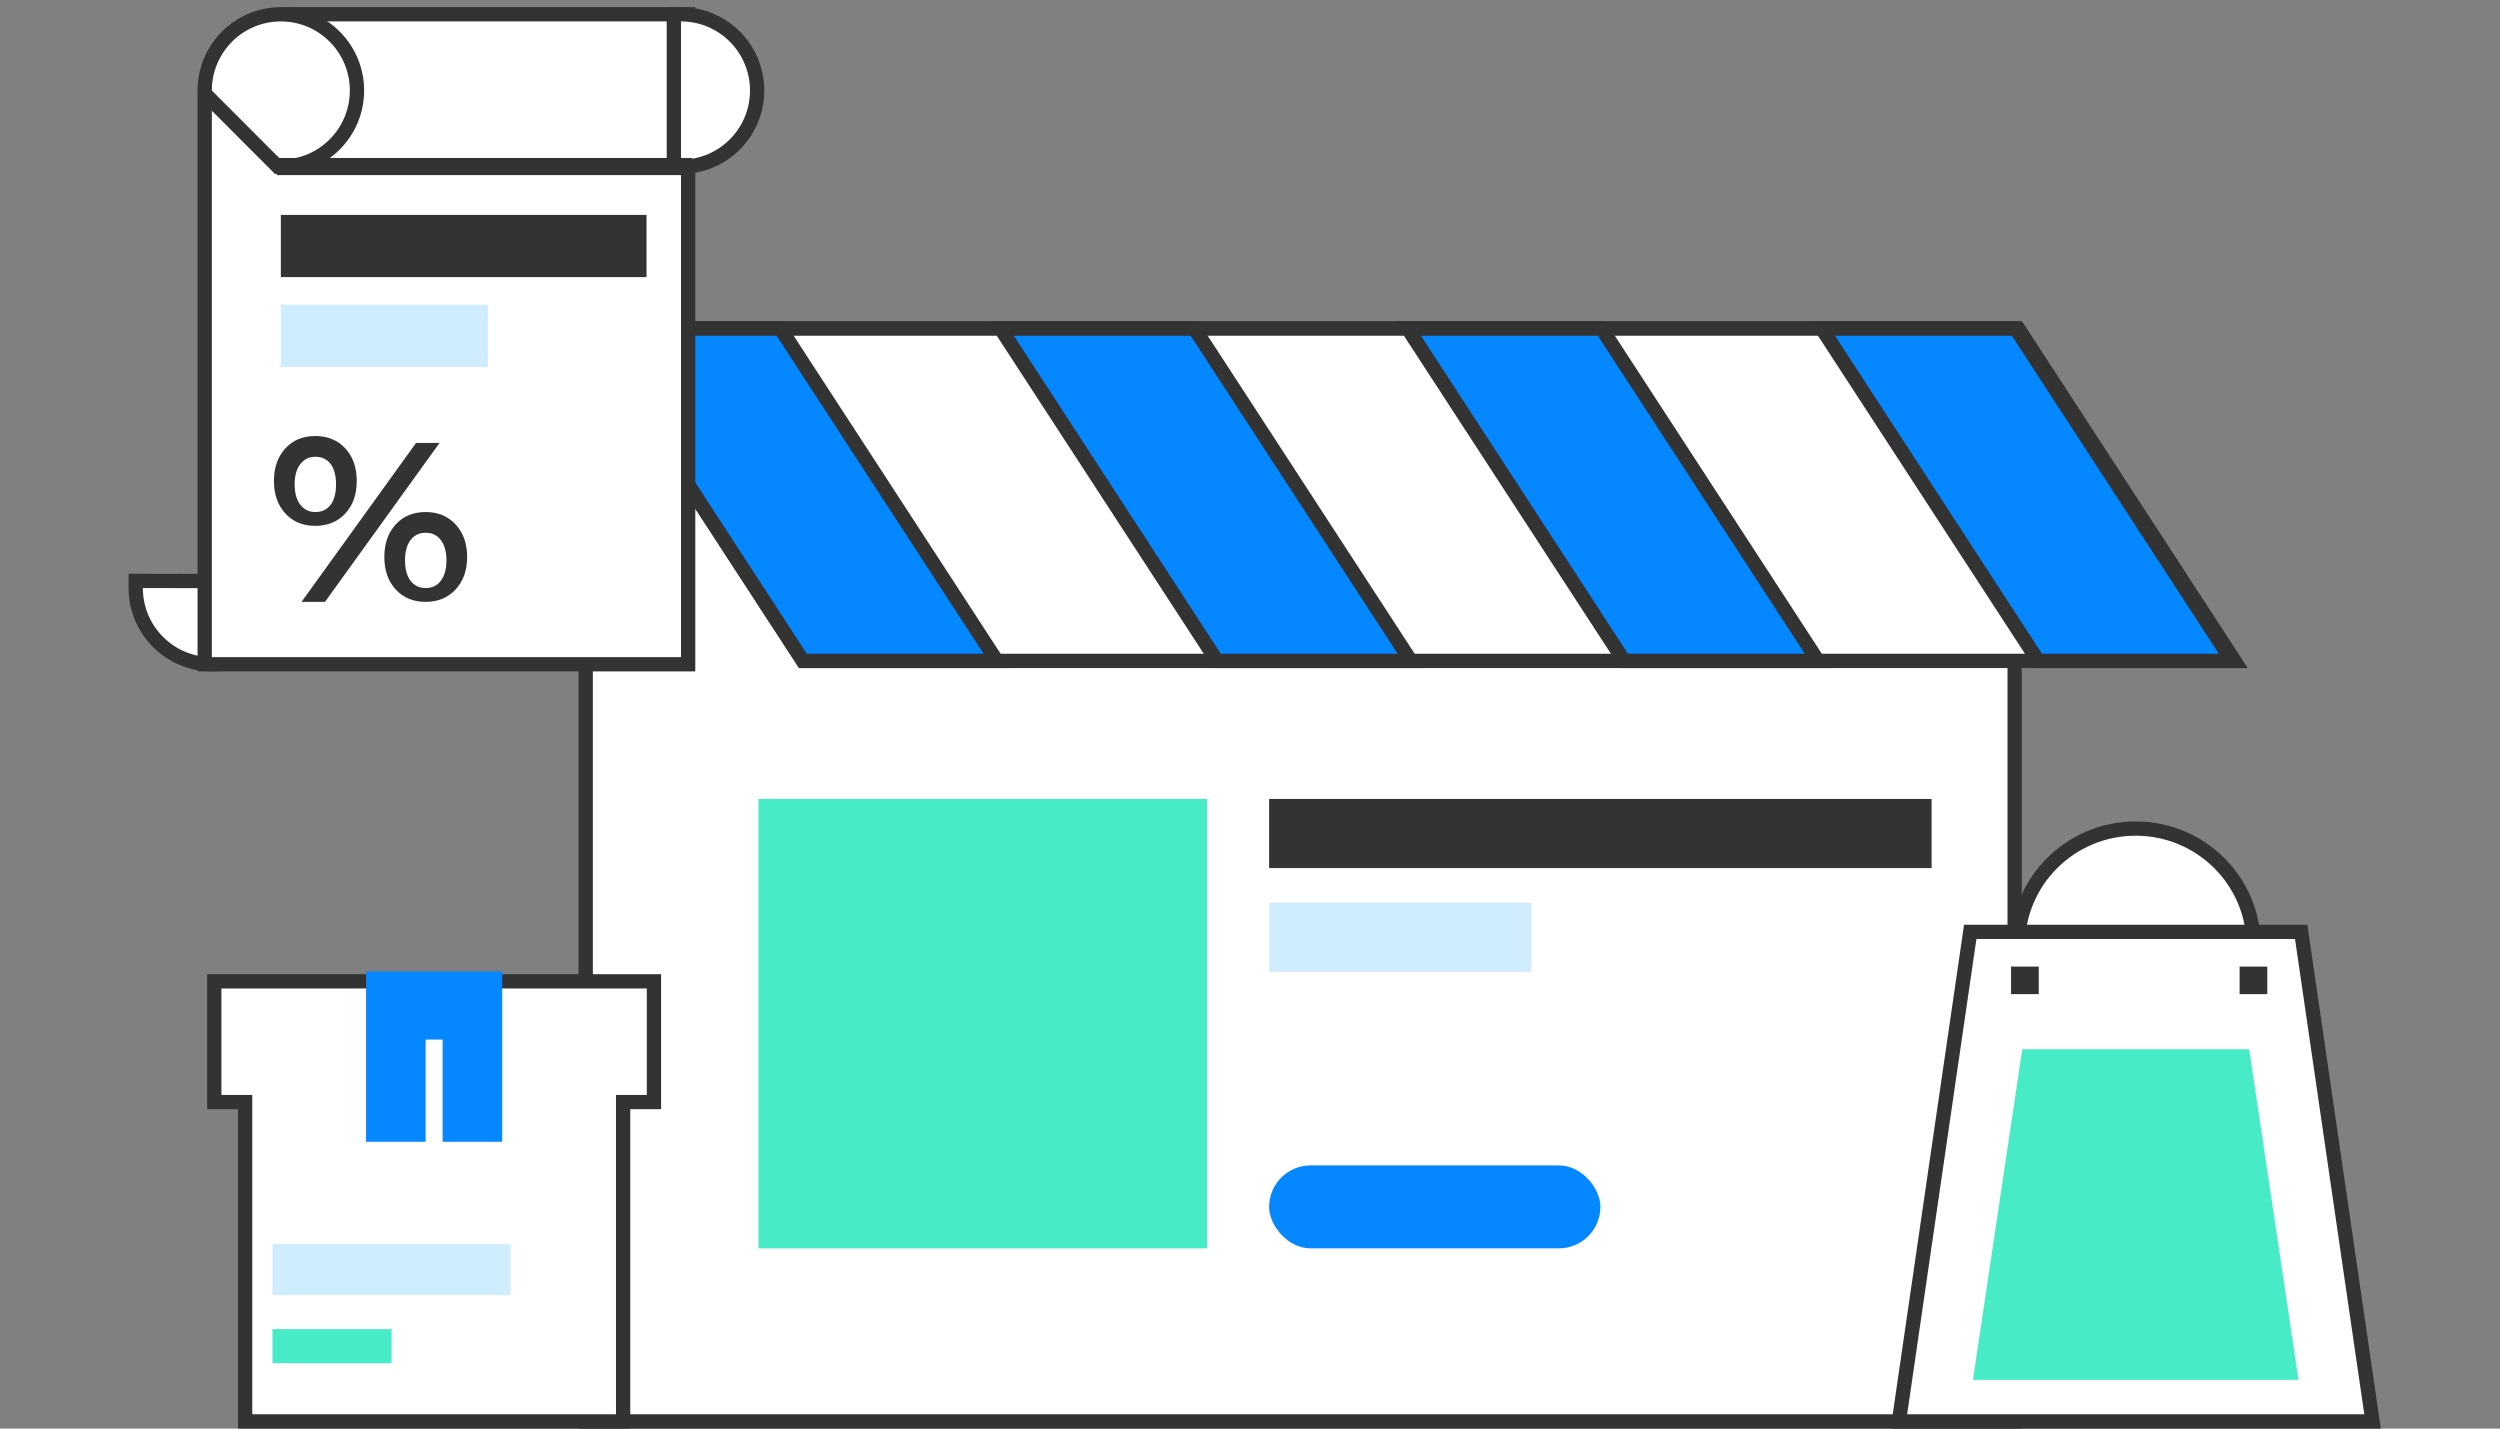 <?xml version="1.0" encoding="UTF-8"?>
<svg width="350px" height="200px" viewBox="0 0 350 200" version="1.1" xmlns="http://www.w3.org/2000/svg" xmlns:xlink="http://www.w3.org/1999/xlink">
    <rect x="0" y="0" width="350" height="200" fill="#808080" stroke="none"/>
    <!-- Generator: Sketch 53.2 (72643) - https://sketchapp.com -->
    <title>Artboard</title>
    <desc>Created with Sketch.</desc>
    <g id="Artboard" stroke="none" stroke-width="1" fill="none" fill-rule="evenodd">
        <g id="Group-43" transform="translate(20, 3)">
            <g id="Group-13" transform="translate(63, 44)" fill-rule="nonzero">
                <path d="M-1,-1 L199.051,-1 L199.051,152 L-1,152 L-1,-1 Z" id="Rectangle" stroke="#333333" stroke-width="2" fill="#FFFFFF"></path>
                <rect id="Rectangle" fill="#47EBC6" x="23.186" y="64.853" width="62.797" height="62.917"></rect>
                <rect id="Rectangle" fill="#333333" x="94.678" y="64.853" width="92.746" height="9.679"></rect>
                <rect id="Rectangle-Copy-21" fill="#D0ECFF" x="94.678" y="79.372" width="36.712" height="9.679"></rect>
                <rect id="Rectangle-Copy-30" fill="#0487FF" x="94.678" y="116.154" width="46.373" height="11.615" rx="5.808"></rect>
                <path d="M-0.878,-1 L199.559,-1 L229.844,45.526 L29.407,45.526 L-0.878,-1 Z" id="Rectangle-Copy-19" stroke="#333333" stroke-width="2" fill="#FFFFFF"></path>
                <path d="M56.55,45.526 L29.407,45.526 L-0.878,-1 L26.265,-1 L56.55,45.526 Z" id="Rectangle-Copy-20" stroke="#333333" stroke-width="2" fill="#0487FF"></path>
                <path d="M114.516,45.526 L87.373,45.526 L57.088,-1 L84.231,-1 L114.516,45.526 Z" id="Rectangle-Copy-29" stroke="#333333" stroke-width="2" fill="#0487FF"></path>
                <path d="M171.516,45.526 L144.373,45.526 L114.088,-1 L141.231,-1 L171.516,45.526 Z" id="Rectangle-Copy-31" stroke="#333333" stroke-width="2" fill="#0487FF"></path>
                <path d="M229.482,45.526 L202.339,45.526 L172.054,-1 L199.197,-1 L229.482,45.526 Z" id="Rectangle-Copy-33" stroke="#333333" stroke-width="2" fill="#0487FF"></path>
            </g>
            <g id="Group-17">
                <g id="Group-33">
                    <path d="M9.659,90 C3.772,90 -1,85.221 -1,79.326 L-1,78.321 L0.005,78.326 C3.591,78.343 5.797,78.347 8.243,78.343 C8.705,78.342 9.181,78.341 9.81,78.339 C10.631,78.337 11.152,78.336 11.524,78.335 C14.068,78.329 16.288,78.326 19.318,78.326 L20.318,78.326 L20.318,79.326 C20.318,85.221 15.546,90 9.659,90 Z" id="Oval-Copy-3" stroke="#333333" stroke-width="2" fill="#FFFFFF" fill-rule="nonzero"></path>
                    <path d="M20.659,-1 L76.341,-1 L76.341,90 L8.659,90 L8.659,11 C8.659,4.373 14.032,-1 20.659,-1 Z" id="Rectangle" stroke="#333333" stroke-width="2" fill="#FFFFFF" fill-rule="nonzero"></path>
                    <rect id="Rectangle" fill="#333333" fill-rule="nonzero" x="19.318" y="27.087" width="51.193" height="8.707"></rect>
                    <rect id="Rectangle-Copy-36" fill="#D0ECFF" fill-rule="nonzero" x="19.318" y="39.663" width="28.977" height="8.707"></rect>
                    <path d="M24.13,70.62 C22.4,70.62 21.005,70.041 19.944,68.884 C18.883,67.727 18.352,66.209 18.352,64.332 C18.352,62.454 18.883,60.936 19.944,59.779 C21.005,58.622 22.4,58.043 24.13,58.043 C25.86,58.043 27.262,58.617 28.334,59.763 C29.407,60.909 29.943,62.432 29.943,64.332 C29.943,66.231 29.407,67.754 28.334,68.9 C27.262,70.046 25.86,70.62 24.13,70.62 Z M38.247,59.011 L41.534,59.011 L25.503,81.261 L22.216,81.261 L38.247,59.011 Z M24.148,68.685 C25.069,68.685 25.782,68.346 26.287,67.67 C26.793,66.993 27.045,66.042 27.045,64.815 C27.045,63.589 26.793,62.637 26.287,61.961 C25.782,61.284 25.069,60.946 24.148,60.946 C23.272,60.946 22.57,61.289 22.042,61.976 C21.514,62.664 21.25,63.61 21.25,64.815 C21.25,66.02 21.514,66.967 22.042,67.654 C22.57,68.341 23.272,68.685 24.148,68.685 Z M39.585,81.261 C37.855,81.261 36.459,80.682 35.398,79.525 C34.337,78.368 33.807,76.851 33.807,74.973 C33.807,73.095 34.337,71.578 35.398,70.421 C36.459,69.263 37.855,68.685 39.585,68.685 C41.315,68.685 42.716,69.263 43.789,70.421 C44.861,71.578 45.398,73.095 45.398,74.973 C45.398,76.851 44.861,78.368 43.789,79.525 C42.716,80.682 41.315,81.261 39.585,81.261 Z M39.602,79.326 C40.501,79.326 41.208,78.982 41.725,78.295 C42.242,77.608 42.5,76.662 42.5,75.457 C42.5,74.251 42.242,73.305 41.725,72.618 C41.208,71.931 40.501,71.587 39.602,71.587 C38.704,71.587 37.996,71.925 37.48,72.602 C36.963,73.279 36.705,74.23 36.705,75.457 C36.705,76.683 36.963,77.634 37.48,78.311 C37.996,78.988 38.704,79.326 39.602,79.326 Z" id="%" fill="#333333"></path>
                    <path d="M18.904,20.348 L8.659,10.088 L8.659,9.674 C8.659,3.779 13.431,-1 19.318,-1 C25.205,-1 29.977,3.779 29.977,9.674 C29.977,15.569 25.205,20.348 19.318,20.348 L18.904,20.348 Z" id="Oval" stroke="#333333" stroke-width="2" fill="#FFFFFF" fill-rule="nonzero"></path>
                    <path d="M74.341,20.348 L74.341,-1 L75.341,-1 C81.228,-1 86,3.779 86,9.674 C86,15.569 81.228,20.348 75.341,20.348 L74.341,20.348 Z" id="Oval-Copy-2" stroke="#333333" stroke-width="2" fill="#FFFFFF" fill-rule="nonzero"></path>
                </g>
                <path d="M76.307,19.715 L76.307,20.915 L19.366,20.915 L19.366,19.715 L76.307,19.715 Z M76.307,20.915 L19.366,20.915 L19.366,19.715 L76.307,19.715 L76.307,20.915 Z" id="Rectangle-Copy-35" stroke="#333333" stroke-width="1.2" fill="#FFFFFF" fill-rule="nonzero"></path>
            </g>
            <g id="Group-37" transform="translate(11, 133)" fill-rule="nonzero">
                <path d="M56.236,18.288 L56.236,63 L3.318,63 L3.318,18.288 L-1,18.288 L-1,1.385 L60.553,1.385 L60.553,18.288 L56.236,18.288 Z" id="Rectangle" stroke="#333333" stroke-width="2" fill="#FFFFFF"></path>
                <rect id="Rectangle" fill="#D0ECFF" x="7.146" y="38.154" width="33.35" height="7.154"></rect>
                <rect id="Rectangle-Copy-37" fill="#47EBC6" x="7.146" y="50.077" width="16.675" height="4.769"></rect>
                <polygon id="Rectangle" fill="#0487FF" points="20.248 5.86197757e-14 39.305 5.86197757e-14 39.305 23.846 20.248 23.846"></polygon>
                <rect id="Rectangle" fill="#FFFFFF" x="28.586" y="9.538" width="2.382" height="23.846"></rect>
            </g>
            <g id="Group-16" transform="translate(247, 114)" fill-rule="nonzero">
                <ellipse id="Oval" stroke="#333333" stroke-width="2" fill="#FFFFFF" cx="32" cy="15.429" rx="16.515" ry="16.429"></ellipse>
                <path d="M8.832,13.464 L55.168,13.464 L65.156,82 L-1.156,82 L8.832,13.464 Z" id="Rectangle" stroke="#333333" stroke-width="2" fill="#FFFFFF"></path>
                <polygon id="Rectangle-Copy-34" fill="#47EBC6" points="16.118 29.893 47.882 29.893 54.788 76.179 9.212 76.179"></polygon>
                <rect id="Rectangle" fill="#333333" x="14.545" y="18.321" width="3.879" height="3.857"></rect>
                <rect id="Rectangle-Copy-32" fill="#333333" x="46.545" y="18.321" width="3.879" height="3.857"></rect>
            </g>
        </g>
    </g>
</svg>